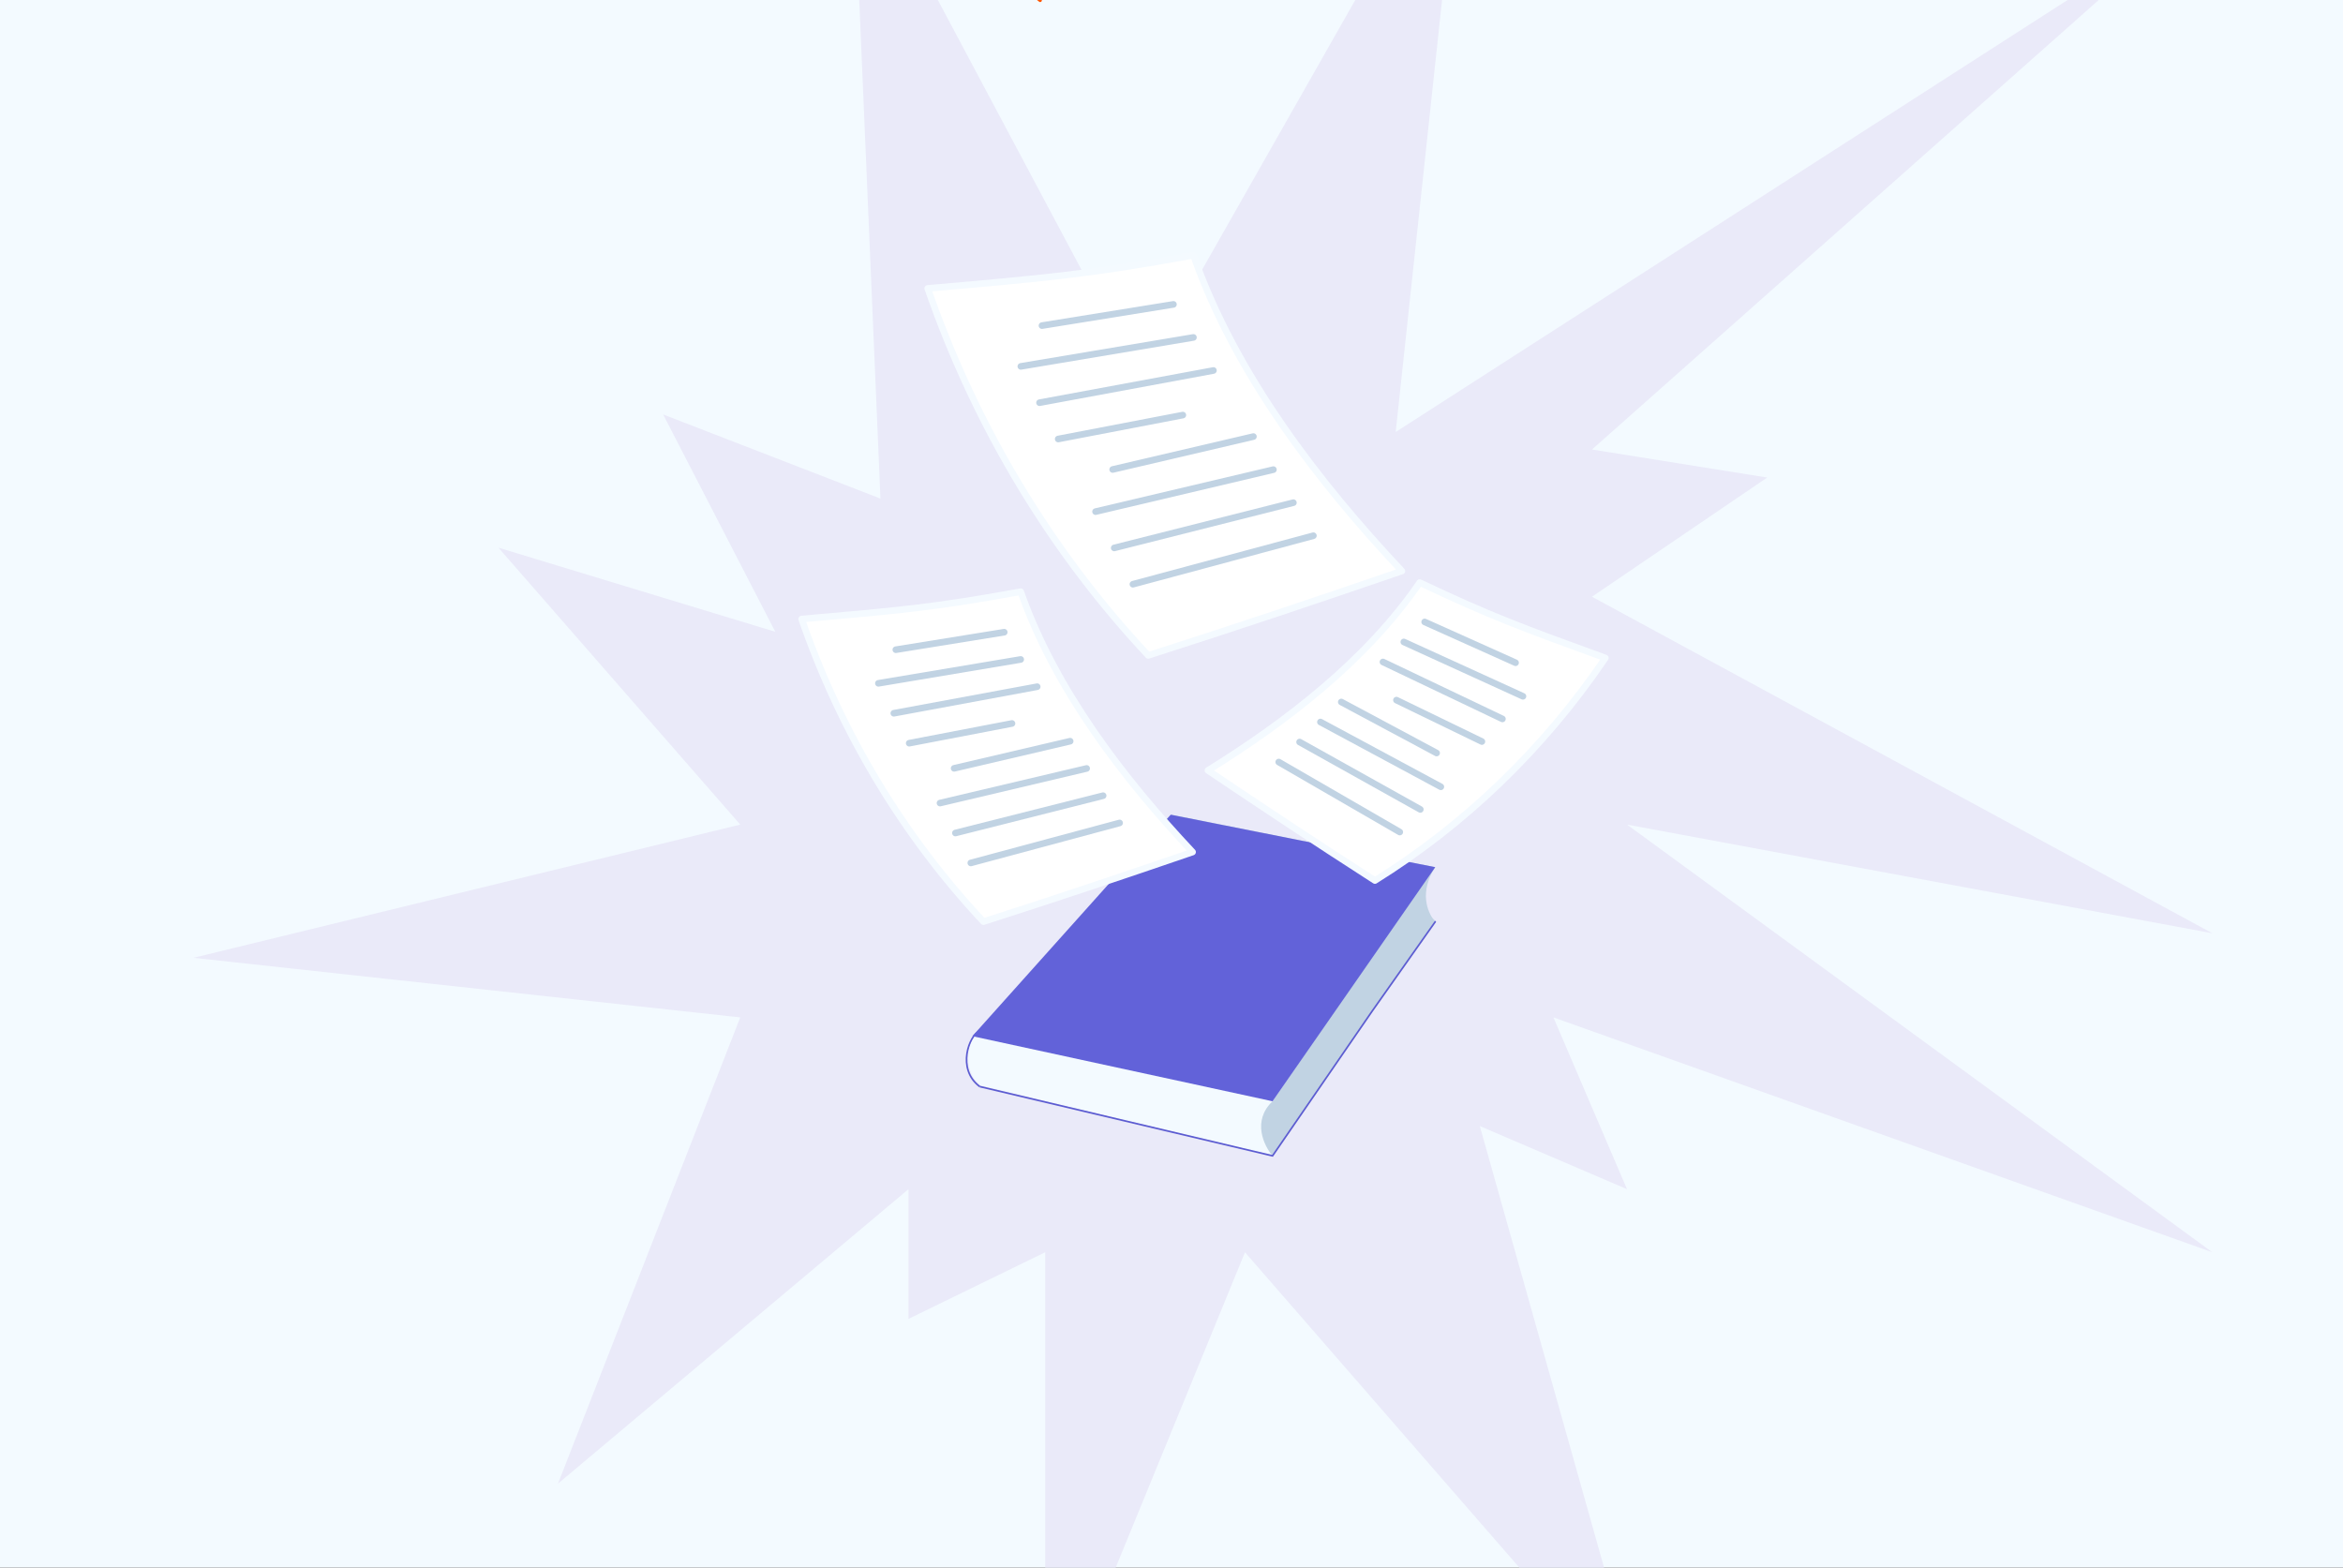 <?xml version="1.0" encoding="UTF-8"?> <svg xmlns="http://www.w3.org/2000/svg" width="1417" height="948" viewBox="0 0 1417 948" fill="none"><rect x="0" y="0" width="1417" height="948" fill="#333333" stroke="none"/> <g clip-path="url(#clip0_1397_9526)"> <rect width="1417" height="948" fill="#F3FAFF"></rect> <g clip-path="url(#clip1_1397_9526)"> <path d="M515.521 -97.04L532.479 301.52L401.052 250.64L468.885 382.08L301.422 331.2L447.688 498.68L117 579.24L447.688 615.28L337.458 897.24L549.438 719.16V797.6L632.109 757.32V1052L752.938 757.32L994.594 1035.04L894.964 681L983.995 719.16L939.479 615.28L1338 757.32L983.995 498.68L1338 564.4L962.797 360.88L1068.79 288.8L962.797 271.84L1318.92 -44.04L844.089 261.24L884.365 -114L689.344 229.44L515.521 -97.04Z" fill="#EAEAF9"></path> </g> <path d="M622.382 -44.647C622.876 -45.325 623.934 -45.13 624.155 -44.321L627.996 -30.217C628.084 -29.892 628.33 -29.634 628.65 -29.529L642.546 -24.992C643.343 -24.732 643.485 -23.665 642.783 -23.205L630.557 -15.193C630.275 -15.009 630.106 -14.695 630.105 -14.358L630.083 0.259C630.082 1.098 629.111 1.563 628.457 1.038L617.06 -8.115C616.797 -8.326 616.446 -8.39 616.126 -8.287L602.217 -3.79C601.419 -3.532 600.677 -4.312 600.975 -5.096L606.157 -18.764C606.276 -19.079 606.229 -19.433 606.032 -19.705L597.457 -31.544C596.965 -32.223 597.478 -33.17 598.315 -33.129L612.916 -32.424C613.252 -32.408 613.574 -32.562 613.772 -32.834L622.382 -44.647Z" fill="#FF5500"></path> <path d="M592.509 623.463C586.159 626.002 578.291 646.442 592.51 657.106" stroke="#5C5CD1"></path> <path d="M753.738 672.335L769.607 665.987L862.284 530.781L855.936 545.381L858.475 549.19L867.997 556.807L769.607 698.995L760.721 696.456L755.642 685.03L753.738 672.335Z" fill="#C1D3E3"></path> <path d="M593.143 656.469C580.628 646.453 585.6 627.729 593.143 623.461L769.609 665.991C757.094 677.828 764.394 692.928 769.609 698.999L593.143 656.469Z" fill="#F3FAFF"></path> <path d="M713.764 521.262C701.249 511.246 701.127 496.966 708.669 492.697L867.997 524.436C858.475 539.036 862.782 551.373 867.997 557.444L713.764 521.262Z" fill="#C1D3E3"></path> <path d="M867.997 524.436L769.607 665.99L588.063 626.634L708.035 492.697L867.997 524.436Z" fill="#6262D9"></path> <path d="M769.61 698.997L769.494 699.484L769.827 699.563L770.021 699.281L769.61 698.997ZM829.913 611.399L829.504 611.11L829.501 611.115L829.913 611.399ZM868.407 557.732C868.567 557.506 868.513 557.194 868.287 557.035C868.062 556.876 867.75 556.929 867.59 557.155L868.407 557.732ZM592.394 657.589L769.494 699.484L769.725 698.511L592.624 656.616L592.394 657.589ZM770.021 699.281L830.325 611.682L829.501 611.115L769.198 698.714L770.021 699.281ZM830.321 611.687L868.407 557.732L867.59 557.155L829.504 611.111L830.321 611.687Z" fill="#5C5CD1"></path> <path d="M484.81 374.367C543.654 369.236 565.564 367.292 617.304 357.828C638.249 417.342 679.799 471.187 721.247 515.274C678.717 529.852 641.821 542.294 594.764 557.359C546.987 506.351 509.041 444.149 484.81 374.367Z" fill="white" stroke="#F4FAFF" stroke-width="4" stroke-linecap="round" stroke-linejoin="round"></path> <path d="M541.782 392.911L607.333 382.326" stroke="#C1D3E3" stroke-width="4" stroke-linecap="round" stroke-linejoin="round"></path> <path d="M531.243 413.238L617.3 398.803" stroke="#C1D3E3" stroke-width="4" stroke-linecap="round" stroke-linejoin="round"></path> <path d="M540.563 431.345L627.275 415.285" stroke="#C1D3E3" stroke-width="4" stroke-linecap="round" stroke-linejoin="round"></path> <path d="M549.873 449.45L612.026 437.52" stroke="#C1D3E3" stroke-width="4" stroke-linecap="round" stroke-linejoin="round"></path> <path d="M577.037 464.647L647.21 448.24" stroke="#C1D3E3" stroke-width="4" stroke-linecap="round" stroke-linejoin="round"></path> <path d="M568.499 485.659L657.182 464.721" stroke="#C1D3E3" stroke-width="4" stroke-linecap="round" stroke-linejoin="round"></path> <path d="M577.811 503.764L667.149 481.196" stroke="#C1D3E3" stroke-width="4" stroke-linecap="round" stroke-linejoin="round"></path> <path d="M587.132 521.868L677.123 497.678" stroke="#C1D3E3" stroke-width="4" stroke-linecap="round" stroke-linejoin="round"></path> <path d="M561.07 174.423C632.438 168.201 659.01 165.842 721.762 154.365C747.164 226.544 797.558 291.85 847.826 345.319C796.246 363 751.497 378.089 694.425 396.36C636.48 334.497 590.458 259.057 561.07 174.423Z" fill="white" stroke="#F4FAFF" stroke-width="4" stroke-linecap="round" stroke-linejoin="round"></path> <path d="M630.167 196.913L709.669 184.075" stroke="#C1D3E3" stroke-width="4" stroke-linecap="round" stroke-linejoin="round"></path> <path d="M617.385 221.569L721.758 204.062" stroke="#C1D3E3" stroke-width="4" stroke-linecap="round" stroke-linejoin="round"></path> <path d="M628.688 243.529L733.855 224.051" stroke="#C1D3E3" stroke-width="4" stroke-linecap="round" stroke-linejoin="round"></path> <path d="M639.98 265.485L715.361 251.015" stroke="#C1D3E3" stroke-width="4" stroke-linecap="round" stroke-linejoin="round"></path> <path d="M672.925 283.917L758.032 264.018" stroke="#C1D3E3" stroke-width="4" stroke-linecap="round" stroke-linejoin="round"></path> <path d="M662.571 309.403L770.127 284.008" stroke="#C1D3E3" stroke-width="4" stroke-linecap="round" stroke-linejoin="round"></path> <path d="M673.864 331.359L782.215 303.989" stroke="#C1D3E3" stroke-width="4" stroke-linecap="round" stroke-linejoin="round"></path> <path d="M685.168 353.314L794.312 323.976" stroke="#C1D3E3" stroke-width="4" stroke-linecap="round" stroke-linejoin="round"></path> <path d="M970.879 397.913C920.504 379.599 901.756 372.751 858.624 352.308C826.293 399.557 777.23 436.999 730.548 465.912C764.404 488.676 793.824 508.244 831.535 532.498C885.39 499.005 933.255 453.391 970.879 397.913Z" fill="white" stroke="#F4FAFF" stroke-width="4" stroke-linecap="round" stroke-linejoin="round"></path> <path d="M916.586 400.791L861.613 376.122" stroke="#C1D3E3" stroke-width="4" stroke-linecap="round" stroke-linejoin="round"></path> <path d="M921.052 421.086L849.007 388.227" stroke="#C1D3E3" stroke-width="4" stroke-linecap="round" stroke-linejoin="round"></path> <path d="M908.631 434.767L836.394 400.33" stroke="#C1D3E3" stroke-width="4" stroke-linecap="round" stroke-linejoin="round"></path> <path d="M896.22 448.45L844.54 423.399" stroke="#C1D3E3" stroke-width="4" stroke-linecap="round" stroke-linejoin="round"></path> <path d="M868.841 455.394L811.183 424.537" stroke="#C1D3E3" stroke-width="4" stroke-linecap="round" stroke-linejoin="round"></path> <path d="M871.391 475.818L798.573 436.643" stroke="#C1D3E3" stroke-width="4" stroke-linecap="round" stroke-linejoin="round"></path> <path d="M858.978 489.5L785.968 448.743" stroke="#C1D3E3" stroke-width="4" stroke-linecap="round" stroke-linejoin="round"></path> <path d="M846.558 503.178L773.356 460.845" stroke="#C1D3E3" stroke-width="4" stroke-linecap="round" stroke-linejoin="round"></path> </g> <defs> <clipPath id="clip0_1397_9526"> <rect width="1417" height="948" fill="white"></rect> </clipPath> <clipPath id="clip1_1397_9526"> <rect width="1221" height="1166" fill="white" transform="translate(117 -114)"></rect> </clipPath> </defs> </svg> 
